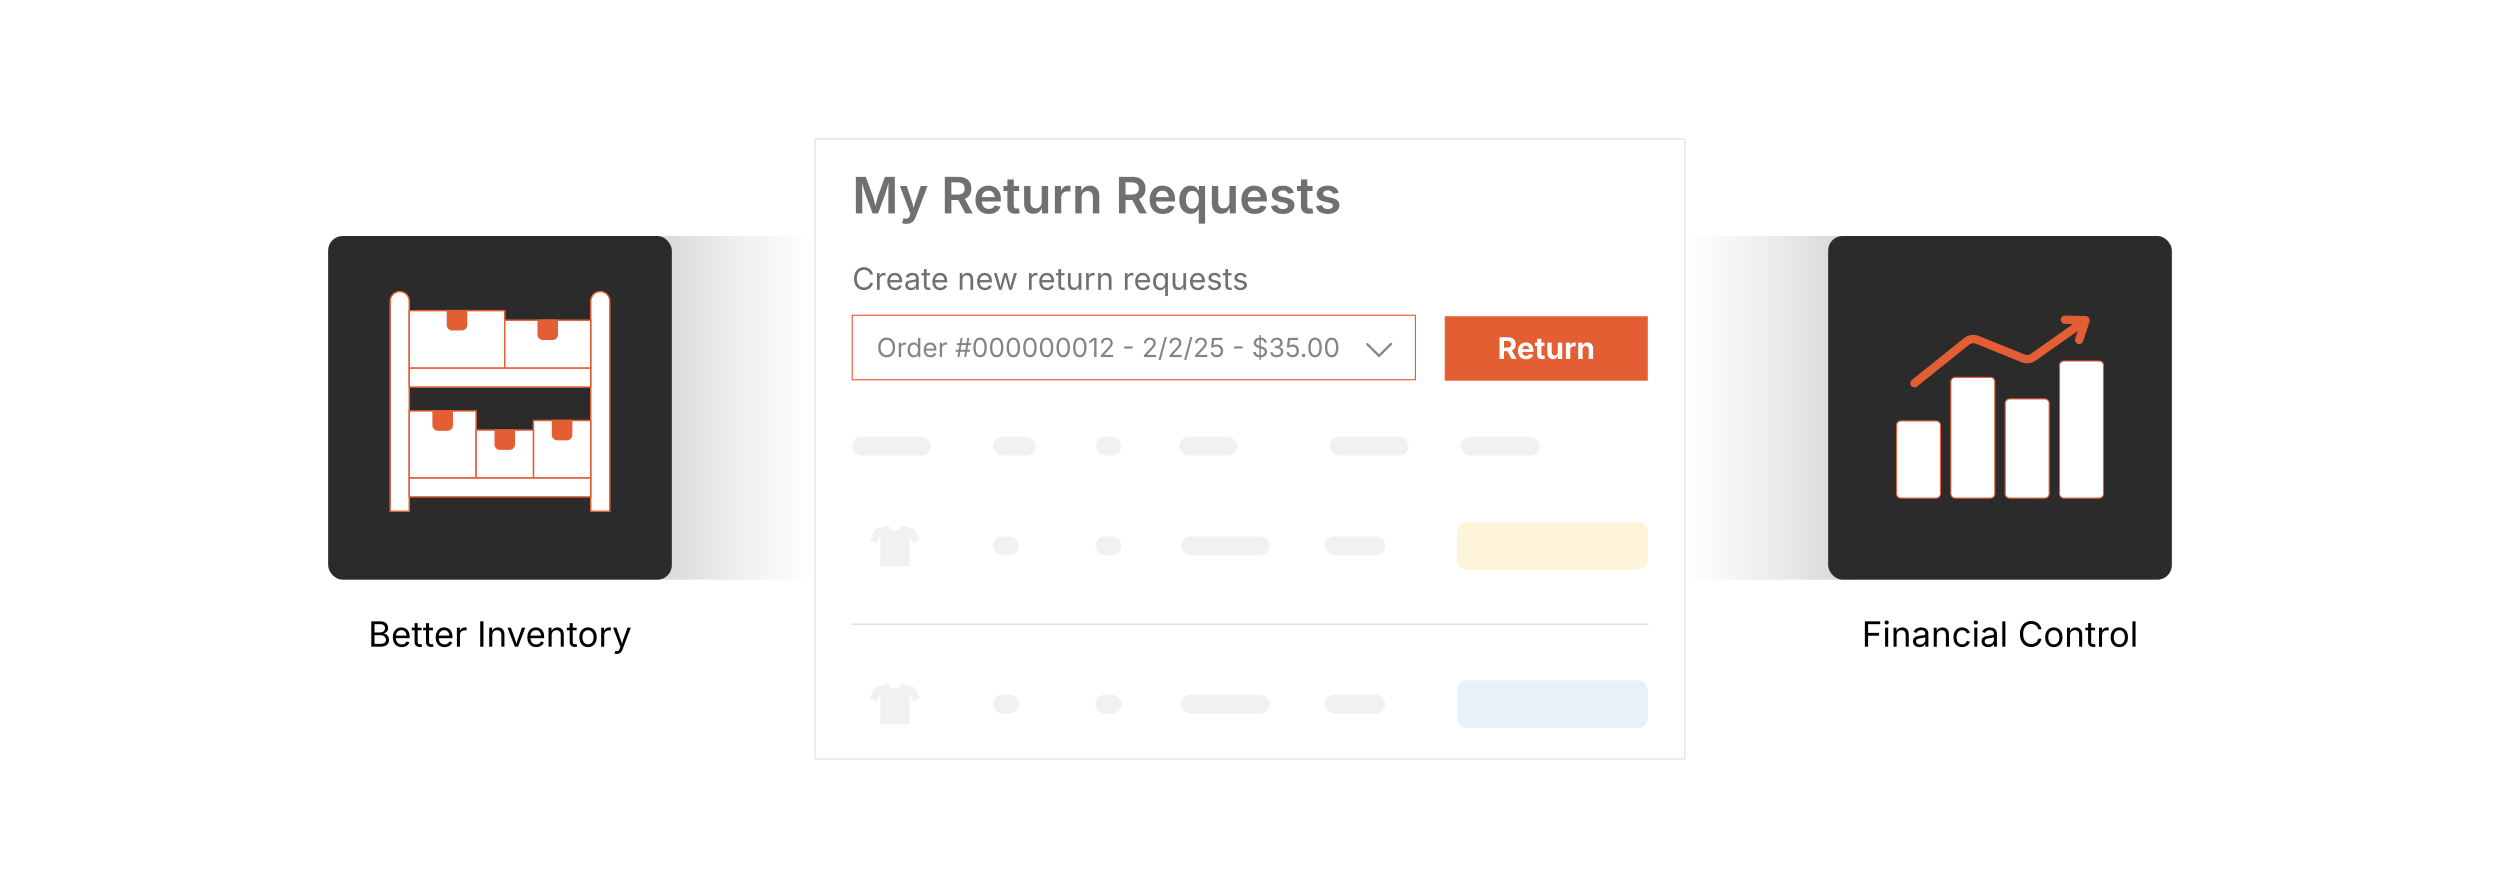 <?xml version="1.0" encoding="UTF-8"?><svg id="_03-Better-Inventory-_-Financial-Control" xmlns="http://www.w3.org/2000/svg" xmlns:xlink="http://www.w3.org/1999/xlink" viewBox="0 0 860 298.867"><defs><linearGradient id="linear-gradient" x1="221.035" y1="140.298" x2="280.447" y2="140.298" gradientUnits="userSpaceOnUse"><stop offset=".019" stop-color="#c2c2c2" stop-opacity=".721"/><stop offset="1" stop-color="#fff" stop-opacity=".5"/></linearGradient><linearGradient id="linear-gradient-2" x1="579.553" y1="140.298" x2="638.965" y2="140.298" gradientUnits="userSpaceOnUse"><stop offset="0" stop-color="#fff" stop-opacity=".5"/><stop offset=".981" stop-color="#c2c2c2" stop-opacity=".721"/></linearGradient><filter id="drop-shadow-1" filterUnits="userSpaceOnUse"><feOffset dx="0" dy="5"/><feGaussianBlur result="blur" stdDeviation="4"/><feFlood flood-color="#333" flood-opacity=".09"/><feComposite in2="blur" operator="in"/><feComposite in="SourceGraphic"/></filter></defs><rect x="221.035" y="81.182" width="59.412" height="118.232" fill="url(#linear-gradient)" stroke-width="0"/><rect x="579.553" y="81.182" width="59.412" height="118.232" fill="url(#linear-gradient-2)" stroke-width="0"/><g filter="url(#drop-shadow-1)"><rect x="280.447" y="42.773" width="299.107" height="213.321" rx=".078" ry=".078" fill="#fff" stroke="#e5e5e5" stroke-miterlimit="10" stroke-width=".5"/><path d="M294.423,68.41v-12.571h3.392l2.388,6.488c.084.242.179.552.283.932s.211.789.321,1.228c.109.439.213.868.312,1.287.098.419.181.789.249,1.109h-.456c.067-.315.15-.679.249-1.092.099-.414.203-.841.312-1.283.109-.441.216-.854.32-1.236s.195-.697.274-.945l2.362-6.488h3.4v12.571h-2.245v-6.345c0-.27.003-.596.009-.979.005-.383.014-.793.025-1.232.011-.439.022-.882.034-1.329.011-.447.017-.873.017-1.278h.16c-.112.444-.235.898-.367,1.362-.132.464-.263.914-.393,1.35s-.251.836-.367,1.202c-.116.366-.215.667-.3.903l-2.32,6.345h-1.915l-2.354-6.345c-.084-.236-.184-.533-.299-.89-.116-.357-.239-.752-.372-1.186-.132-.433-.264-.884-.396-1.354-.132-.47-.263-.932-.392-1.388h.186c.005.376.014.786.025,1.228.011.441.021.884.029,1.329.009.444.017.862.025,1.253.008.391.013.727.013,1.008v6.345h-2.21Z" fill="#707070" stroke-width="0"/><path d="M310.31,71.776l.515-1.712.261.067c.332.084.627.108.886.072s.476-.149.65-.337c.174-.188.298-.463.371-.823l.135-.599-3.561-9.466h2.346l1.721,5.13c.203.607.369,1.212.498,1.814.129.602.273,1.218.43,1.848h-.574c.152-.63.304-1.248.456-1.852s.329-1.208.532-1.81l1.78-5.13h2.32l-4.05,10.647c-.191.5-.431.93-.717,1.287-.287.357-.639.629-1.055.814-.417.186-.909.278-1.477.278-.31,0-.595-.022-.856-.067-.261-.045-.465-.099-.612-.161Z" fill="#707070" stroke-width="0"/><path d="M325.025,68.41v-12.571h4.699c.962,0,1.772.168,2.43.506.658.337,1.156.809,1.493,1.413s.506,1.307.506,2.105c0,.799-.17,1.494-.51,2.084-.34.591-.843,1.046-1.506,1.367-.664.321-1.479.481-2.447.481h-3.358v-1.864h3.063c.568,0,1.032-.081,1.392-.241.36-.16.627-.395.801-.705.174-.309.262-.683.262-1.122,0-.45-.087-.834-.262-1.152-.174-.317-.443-.561-.806-.729-.363-.169-.831-.253-1.405-.253h-2.101v10.682h-2.252ZM332.095,68.41l-3.054-5.704h2.463l3.113,5.704h-2.522Z" fill="#707070" stroke-width="0"/><path d="M340.144,68.604c-.95,0-1.768-.199-2.451-.599-.684-.399-1.209-.962-1.578-1.688-.369-.726-.553-1.581-.553-2.565,0-.973.181-1.825.544-2.557.363-.731.877-1.303,1.544-1.717.667-.414,1.45-.62,2.35-.62.574,0,1.121.093,1.641.278.52.186.981.473,1.383.861.402.388.717.881.945,1.48.228.599.341,1.312.341,2.139v.692h-7.711v-1.493h6.623l-1.029.438c0-.528-.082-.994-.245-1.396-.163-.402-.406-.716-.729-.941-.324-.225-.727-.337-1.211-.337s-.895.114-1.232.342c-.337.228-.595.531-.772.911-.177.379-.266.803-.266,1.27v1.029c0,.597.101,1.1.304,1.51.203.411.486.72.852.928s.79.312,1.274.312c.321,0,.612-.046.874-.139.261-.093.488-.23.679-.413.191-.183.334-.406.43-.671l2.017.414c-.152.506-.411.949-.776,1.329-.366.38-.823.675-1.371.886s-1.174.316-1.877.316Z" fill="#707070" stroke-width="0"/><path d="M350.556,58.977v1.721h-5.357v-1.721h5.357ZM346.54,56.733h2.194v9.019c0,.343.073.595.219.755.146.16.385.24.717.24.101,0,.234-.013.4-.038s.3-.049.401-.072l.346,1.696c-.242.073-.49.125-.743.156s-.495.046-.726.046c-.906,0-1.6-.225-2.084-.675s-.726-1.091-.726-1.924v-9.205Z" fill="#707070" stroke-width="0"/><path d="M355.525,68.528c-.646,0-1.213-.138-1.7-.414-.487-.275-.864-.679-1.131-1.21-.267-.532-.4-1.174-.4-1.928v-5.999h2.193v5.661c0,.63.165,1.125.494,1.485.329.36.78.54,1.354.54.388,0,.734-.084,1.038-.253.304-.169.541-.417.713-.743.171-.326.257-.714.257-1.164v-5.526h2.202v9.433h-2.084l-.025-2.329h.168c-.264.821-.655,1.434-1.172,1.839-.518.405-1.153.607-1.907.607Z" fill="#707070" stroke-width="0"/><path d="M362.874,68.41v-9.433h2.126v1.578h.101c.169-.545.464-.966.886-1.261s.902-.443,1.442-.443c.124,0,.262.005.414.017s.281.025.388.042v2.016c-.09-.028-.236-.053-.439-.076-.202-.022-.402-.034-.599-.034-.405,0-.77.087-1.093.261-.324.175-.577.415-.759.722-.183.307-.274.659-.274,1.059v5.552h-2.193Z" fill="#707070" stroke-width="0"/><path d="M372.096,62.883v5.526h-2.193v-9.433h2.075l.034,2.329h-.177c.265-.815.653-1.427,1.165-1.835s1.153-.612,1.924-.612c.646,0,1.212.138,1.696.414.483.275.859.678,1.126,1.206.267.529.4,1.173.4,1.932v5.999h-2.193v-5.661c0-.63-.163-1.125-.489-1.485-.327-.36-.776-.54-1.35-.54-.388,0-.734.084-1.038.253-.304.169-.543.415-.717.738s-.262.713-.262,1.168Z" fill="#707070" stroke-width="0"/><path d="M384.929,68.41v-12.571h4.699c.962,0,1.772.168,2.43.506.658.337,1.156.809,1.493,1.413s.506,1.307.506,2.105c0,.799-.17,1.494-.51,2.084-.34.591-.843,1.046-1.506,1.367-.664.321-1.479.481-2.447.481h-3.358v-1.864h3.063c.568,0,1.032-.081,1.392-.241.36-.16.627-.395.801-.705.174-.309.262-.683.262-1.122,0-.45-.087-.834-.262-1.152-.174-.317-.443-.561-.806-.729-.363-.169-.831-.253-1.405-.253h-2.101v10.682h-2.252ZM391.999,68.41l-3.054-5.704h2.463l3.113,5.704h-2.522Z" fill="#707070" stroke-width="0"/><path d="M400.047,68.604c-.95,0-1.768-.199-2.451-.599-.684-.399-1.209-.962-1.578-1.688-.369-.726-.553-1.581-.553-2.565,0-.973.181-1.825.544-2.557.363-.731.877-1.303,1.544-1.717.667-.414,1.45-.62,2.35-.62.574,0,1.121.093,1.641.278.52.186.981.473,1.383.861.402.388.717.881.945,1.48.228.599.341,1.312.341,2.139v.692h-7.711v-1.493h6.623l-1.029.438c0-.528-.082-.994-.245-1.396-.163-.402-.406-.716-.729-.941-.324-.225-.727-.337-1.211-.337s-.895.114-1.232.342c-.337.228-.595.531-.772.911-.177.379-.266.803-.266,1.27v1.029c0,.597.101,1.1.304,1.51.203.411.486.72.852.928s.79.312,1.274.312c.321,0,.612-.046.874-.139.261-.093.488-.23.679-.413.191-.183.334-.406.43-.671l2.017.414c-.152.506-.411.949-.776,1.329-.366.38-.823.675-1.371.886s-1.174.316-1.877.316Z" fill="#707070" stroke-width="0"/><path d="M414.56,71.937h-2.194v-5.02h-.093c-.113.225-.277.467-.494.726s-.502.479-.856.662c-.354.183-.804.274-1.35.274-.743,0-1.408-.19-1.996-.57-.588-.379-1.05-.932-1.388-1.658-.338-.726-.506-1.606-.506-2.641,0-1.046.173-1.931.519-2.653.346-.723.812-1.27,1.4-1.641.587-.371,1.242-.557,1.961-.557.562,0,1.022.094,1.379.283.357.188.642.412.853.67.211.259.37.501.477.726h.135v-1.561h2.152v12.959ZM410.172,66.773c.478,0,.883-.128,1.215-.384.332-.256.585-.615.759-1.076.174-.461.261-.999.261-1.612,0-.613-.085-1.146-.257-1.599-.171-.453-.424-.806-.759-1.059-.334-.253-.741-.379-1.219-.379-.495,0-.908.13-1.24.392-.332.262-.582.622-.75,1.08-.169.458-.253.98-.253,1.565s.084,1.109.253,1.574c.168.464.42.83.755,1.097s.747.401,1.236.401Z" fill="#707070" stroke-width="0"/><path d="M420.111,68.528c-.646,0-1.213-.138-1.7-.414-.487-.275-.864-.679-1.131-1.21-.267-.532-.4-1.174-.4-1.928v-5.999h2.193v5.661c0,.63.165,1.125.494,1.485.329.36.78.54,1.354.54.388,0,.734-.084,1.038-.253.304-.169.541-.417.713-.743.171-.326.257-.714.257-1.164v-5.526h2.202v9.433h-2.084l-.025-2.329h.168c-.264.821-.655,1.434-1.172,1.839-.518.405-1.153.607-1.907.607Z" fill="#707070" stroke-width="0"/><path d="M431.628,68.604c-.95,0-1.768-.199-2.451-.599-.684-.399-1.209-.962-1.578-1.688-.369-.726-.553-1.581-.553-2.565,0-.973.181-1.825.544-2.557.363-.731.877-1.303,1.544-1.717.667-.414,1.45-.62,2.35-.62.574,0,1.121.093,1.642.278.52.186.981.473,1.384.861.401.388.717.881.944,1.48.229.599.342,1.312.342,2.139v.692h-7.711v-1.493h6.624l-1.029.438c0-.528-.082-.994-.245-1.396-.163-.402-.406-.716-.729-.941s-.728-.337-1.211-.337-.895.114-1.232.342c-.337.228-.595.531-.772.911-.177.379-.266.803-.266,1.27v1.029c0,.597.101,1.1.304,1.51.203.411.486.72.852.928s.791.312,1.274.312c.32,0,.612-.046.873-.139.262-.093.488-.23.68-.413.191-.183.334-.406.43-.671l2.017.414c-.151.506-.41.949-.775,1.329-.366.38-.823.675-1.371.886-.549.211-1.175.316-1.878.316Z" fill="#707070" stroke-width="0"/><path d="M441.246,68.604c-.726,0-1.367-.104-1.924-.312s-1.014-.512-1.371-.911-.589-.883-.696-1.451l2.051-.388c.129.467.358.814.688,1.042s.761.342,1.295.342c.54,0,.969-.108,1.287-.325.317-.217.477-.485.477-.806,0-.27-.104-.493-.312-.67s-.528-.313-.962-.409l-1.611-.346c-.889-.191-1.553-.506-1.991-.945-.438-.439-.658-1.004-.658-1.696,0-.585.16-1.091.481-1.519.32-.428.766-.76,1.337-.996.57-.236,1.233-.354,1.987-.354.714,0,1.328.101,1.843.304s.932.485,1.249.848c.317.363.538.789.662,1.278l-1.957.388c-.107-.332-.301-.612-.582-.839-.281-.228-.678-.342-1.189-.342-.468,0-.856.103-1.169.308-.312.205-.469.468-.469.789,0,.276.104.503.312.684s.551.321,1.029.422l1.604.337c.894.191,1.558.498,1.991.92.433.422.649.964.649,1.628,0,.597-.172,1.121-.515,1.574-.344.453-.82.807-1.431,1.063s-1.312.384-2.104.384Z" fill="#707070" stroke-width="0"/><path d="M451.531,58.977v1.721h-5.357v-1.721h5.357ZM447.515,56.733h2.194v9.019c0,.343.073.595.219.755.146.16.386.24.718.24.101,0,.234-.013.4-.038s.3-.049.401-.072l.346,1.696c-.242.073-.489.125-.743.156-.253.031-.494.046-.726.046-.905,0-1.6-.225-2.083-.675-.484-.45-.727-1.091-.727-1.924v-9.205Z" fill="#707070" stroke-width="0"/><path d="M456.695,68.604c-.726,0-1.367-.104-1.924-.312s-1.014-.512-1.371-.911-.589-.883-.696-1.451l2.051-.388c.129.467.358.814.688,1.042s.761.342,1.295.342c.54,0,.969-.108,1.287-.325.317-.217.477-.485.477-.806,0-.27-.104-.493-.312-.67s-.528-.313-.962-.409l-1.611-.346c-.889-.191-1.553-.506-1.991-.945-.438-.439-.658-1.004-.658-1.696,0-.585.16-1.091.481-1.519.32-.428.766-.76,1.337-.996.57-.236,1.233-.354,1.987-.354.714,0,1.328.101,1.843.304s.932.485,1.249.848c.317.363.538.789.662,1.278l-1.957.388c-.107-.332-.301-.612-.582-.839-.281-.228-.678-.342-1.189-.342-.468,0-.856.103-1.169.308-.312.205-.469.468-.469.789,0,.276.104.503.312.684s.551.321,1.029.422l1.604.337c.894.191,1.558.498,1.991.92.433.422.649.964.649,1.628,0,.597-.172,1.121-.515,1.574-.344.453-.82.807-1.431,1.063s-1.312.384-2.104.384Z" fill="#707070" stroke-width="0"/><path d="M297.195,94.799c-.657,0-1.242-.159-1.755-.477-.514-.318-.918-.771-1.212-1.361-.294-.59-.441-1.29-.441-2.101,0-.815.147-1.517.441-2.106.294-.589.698-1.044,1.212-1.364.514-.32,1.099-.479,1.755-.479.389,0,.755.057,1.101.17.345.113.655.279.931.498.275.218.504.483.688.794.184.311.311.664.379,1.06h-.979c-.055-.265-.148-.497-.281-.696-.132-.199-.294-.368-.485-.505-.191-.137-.401-.24-.632-.309-.23-.069-.471-.103-.722-.103-.46,0-.876.117-1.248.351-.372.233-.665.577-.882,1.028-.216.452-.325,1.006-.325,1.663,0,.653.109,1.206.327,1.658.218.452.513.794.884,1.026.372.232.786.348,1.243.348.251,0,.492-.035.722-.106.23-.07.441-.173.632-.309s.353-.304.485-.505.226-.432.281-.693h.979c-.065.392-.19.742-.374,1.052-.184.309-.414.574-.688.794-.275.22-.585.388-.931.502-.345.115-.714.173-1.106.173Z" fill="#707070" stroke-width="0"/><path d="M301.686,94.696v-5.765h.897v.887h.062c.107-.292.297-.527.57-.704.273-.177.582-.266.926-.266.068,0,.15.002.245.005.095.003.169.007.225.01v.933c-.028-.007-.096-.017-.207-.031-.11-.014-.227-.021-.351-.021-.275,0-.521.058-.74.173s-.389.273-.513.474c-.124.201-.186.432-.186.693v3.609h-.928Z" fill="#707070" stroke-width="0"/><path d="M307.909,94.819c-.557,0-1.037-.124-1.441-.371s-.715-.593-.933-1.036-.328-.961-.328-1.552c0-.591.106-1.112.32-1.562.213-.45.515-.803.905-1.057s.847-.381,1.369-.381c.306,0,.607.051.905.152.297.102.567.265.81.49.242.225.436.522.58.89.144.368.216.818.216,1.351v.387h-4.476v-.784h3.976l-.433.289c0-.378-.06-.714-.178-1.008-.119-.294-.295-.524-.529-.691-.234-.167-.524-.25-.871-.25s-.645.085-.892.255c-.248.17-.437.392-.567.665-.13.273-.196.566-.196.879v.521c0,.426.074.788.222,1.085s.355.522.622.675c.266.153.575.229.925.229.227,0,.433-.033.619-.098.186-.065.346-.164.479-.296.134-.132.237-.296.31-.492l.897.248c-.089.289-.241.543-.454.763-.213.22-.477.392-.792.516-.314.124-.669.186-1.065.186Z" fill="#707070" stroke-width="0"/><path d="M313.359,94.83c-.365,0-.695-.069-.993-.207-.297-.137-.534-.338-.709-.603s-.263-.586-.263-.964c0-.33.065-.598.196-.804.13-.207.305-.369.523-.487s.46-.207.725-.266.531-.105.799-.139c.344-.044.624-.079.84-.103.216-.024.377-.065.482-.124.105-.058.157-.158.157-.299v-.031c0-.241-.044-.444-.134-.611-.089-.167-.224-.294-.402-.384s-.402-.134-.67-.134c-.275,0-.51.043-.706.129-.196.086-.355.193-.477.322s-.214.26-.276.395l-.892-.294c.148-.351.347-.625.598-.822s.528-.338.83-.42c.303-.083.602-.124.897-.124.192,0,.412.023.657.069s.483.139.711.276c.229.138.418.341.567.611.149.27.224.63.224,1.081v3.8h-.913v-.784h-.062c-.065.134-.17.272-.314.415-.144.143-.332.262-.562.358s-.509.145-.835.145ZM313.519,94.01c.344,0,.634-.067.871-.201.237-.134.418-.309.542-.523.124-.215.186-.439.186-.673v-.799c-.038.045-.12.085-.248.121-.127.036-.272.068-.436.096-.163.027-.321.051-.474.069-.153.019-.274.034-.364.044-.223.027-.432.075-.626.142-.194.067-.35.165-.466.294-.117.129-.175.304-.175.523,0,.199.051.366.154.5.104.134.244.236.423.304.179.069.383.104.614.104Z" fill="#707070" stroke-width="0"/><path d="M319.943,88.931v.794h-2.98v-.794h2.98ZM317.829,87.56h.928v5.641c0,.258.052.446.157.564s.279.178.523.178c.058,0,.133-.007.224-.021.091-.014.174-.027.25-.041l.191.784c-.096.034-.206.06-.328.077s-.243.026-.363.026c-.499,0-.887-.131-1.165-.395-.279-.263-.418-.63-.418-1.101v-5.713Z" fill="#707070" stroke-width="0"/><path d="M323.449,94.819c-.557,0-1.037-.124-1.441-.371s-.715-.593-.933-1.036-.328-.961-.328-1.552c0-.591.106-1.112.32-1.562.213-.45.515-.803.905-1.057s.847-.381,1.369-.381c.306,0,.607.051.905.152.297.102.567.265.81.49.242.225.436.522.58.89.144.368.216.818.216,1.351v.387h-4.476v-.784h3.976l-.433.289c0-.378-.06-.714-.178-1.008-.119-.294-.295-.524-.529-.691-.234-.167-.524-.25-.871-.25s-.645.085-.892.255c-.248.17-.437.392-.567.665-.13.273-.196.566-.196.879v.521c0,.426.074.788.222,1.085s.355.522.622.675c.266.153.575.229.925.229.227,0,.433-.033.619-.098.186-.065.346-.164.479-.296.134-.132.237-.296.31-.492l.897.248c-.089.289-.241.543-.454.763-.213.22-.477.392-.792.516-.314.124-.669.186-1.065.186Z" fill="#707070" stroke-width="0"/><path d="M331.08,91.241v3.455h-.928v-5.765h.892l.005,1.397h-.129c.175-.533.425-.911.75-1.134s.706-.335,1.142-.335c.389,0,.729.08,1.021.24.292.16.52.4.683.722s.245.726.245,1.214v3.661h-.928v-3.583c0-.443-.116-.791-.348-1.042s-.549-.376-.951-.376c-.275,0-.522.06-.743.181-.22.12-.394.295-.521.526-.127.23-.191.51-.191.84Z" fill="#707070" stroke-width="0"/><path d="M338.814,94.819c-.557,0-1.037-.124-1.441-.371s-.715-.593-.933-1.036-.328-.961-.328-1.552c0-.591.106-1.112.32-1.562.213-.45.515-.803.905-1.057s.847-.381,1.369-.381c.306,0,.607.051.905.152.297.102.567.265.81.49.242.225.436.522.58.89.144.368.216.818.216,1.351v.387h-4.476v-.784h3.976l-.433.289c0-.378-.06-.714-.178-1.008-.119-.294-.295-.524-.529-.691-.234-.167-.524-.25-.871-.25s-.645.085-.892.255c-.248.17-.437.392-.567.665-.13.273-.196.566-.196.879v.521c0,.426.074.788.222,1.085s.355.522.622.675c.266.153.575.229.925.229.227,0,.433-.033.619-.098.186-.065.346-.164.479-.296.134-.132.237-.296.31-.492l.897.248c-.089.289-.241.543-.454.763-.213.22-.477.392-.792.516-.314.124-.669.186-1.065.186Z" fill="#707070" stroke-width="0"/><path d="M343.651,94.696l-1.748-5.765h.985l.701,2.516c.096.344.199.733.31,1.168.11.435.218.927.325,1.478h-.16c.103-.526.208-1.007.314-1.444.106-.437.209-.837.309-1.202l.691-2.516h.99l.681,2.516c.096.354.197.749.301,1.184.105.435.209.922.312,1.462h-.165c.11-.533.219-1.017.328-1.452.108-.435.212-.833.312-1.194l.701-2.516h.985l-1.748,5.765h-.923l-.748-2.609c-.076-.265-.15-.535-.222-.81-.072-.275-.143-.557-.211-.846-.069-.289-.139-.583-.211-.881h.206c-.069.295-.138.588-.209.879-.07.291-.142.575-.214.854-.072.278-.146.546-.222.804l-.748,2.609h-.923Z" fill="#707070" stroke-width="0"/><path d="M353.968,94.696v-5.765h.897v.887h.062c.107-.292.297-.527.57-.704.273-.177.582-.266.926-.266.068,0,.15.002.245.005.095.003.169.007.225.01v.933c-.028-.007-.096-.017-.207-.031-.11-.014-.227-.021-.351-.021-.275,0-.521.058-.74.173s-.389.273-.513.474c-.124.201-.186.432-.186.693v3.609h-.928Z" fill="#707070" stroke-width="0"/><path d="M360.191,94.819c-.557,0-1.037-.124-1.441-.371s-.715-.593-.933-1.036-.328-.961-.328-1.552c0-.591.106-1.112.32-1.562.213-.45.515-.803.905-1.057s.847-.381,1.369-.381c.306,0,.607.051.905.152.297.102.567.265.81.49.242.225.436.522.58.89.144.368.216.818.216,1.351v.387h-4.476v-.784h3.976l-.433.289c0-.378-.06-.714-.178-1.008-.119-.294-.295-.524-.529-.691-.234-.167-.524-.25-.871-.25s-.645.085-.892.255c-.248.17-.437.392-.567.665-.13.273-.196.566-.196.879v.521c0,.426.074.788.222,1.085s.355.522.622.675c.266.153.575.229.925.229.227,0,.433-.033.619-.098.186-.065.346-.164.479-.296.134-.132.237-.296.31-.492l.897.248c-.089.289-.241.543-.454.763-.213.22-.477.392-.792.516-.314.124-.669.186-1.065.186Z" fill="#707070" stroke-width="0"/><path d="M366.193,88.931v.794h-2.98v-.794h2.98ZM364.079,87.56h.928v5.641c0,.258.052.446.157.564s.279.178.523.178c.058,0,.133-.007.224-.021.091-.014.174-.027.25-.041l.191.784c-.096.034-.206.06-.328.077s-.243.026-.363.026c-.499,0-.887-.131-1.165-.395-.279-.263-.418-.63-.418-1.101v-5.713Z" fill="#707070" stroke-width="0"/><path d="M369.333,94.768c-.388,0-.729-.08-1.023-.24-.293-.16-.522-.401-.686-.725-.163-.323-.245-.727-.245-1.211v-3.661h.928v3.583c0,.443.117.791.351,1.042.234.251.552.376.954.376.275,0,.521-.06.74-.18.218-.121.391-.297.518-.529.127-.232.191-.511.191-.838v-3.455h.933v5.765h-.897v-1.397h.124c-.179.54-.432.92-.76,1.14-.329.22-.704.33-1.127.33Z" fill="#707070" stroke-width="0"/><path d="M373.623,94.696v-5.765h.897v.887h.062c.107-.292.297-.527.57-.704.273-.177.582-.266.926-.266.068,0,.15.002.245.005.095.003.169.007.225.01v.933c-.028-.007-.096-.017-.207-.031-.11-.014-.227-.021-.351-.021-.275,0-.521.058-.74.173s-.389.273-.513.474c-.124.201-.186.432-.186.693v3.609h-.928Z" fill="#707070" stroke-width="0"/><path d="M378.691,91.241v3.455h-.928v-5.765h.892l.005,1.397h-.129c.175-.533.425-.911.75-1.134s.706-.335,1.142-.335c.389,0,.729.08,1.021.24.292.16.52.4.683.722s.245.726.245,1.214v3.661h-.928v-3.583c0-.443-.116-.791-.348-1.042s-.549-.376-.951-.376c-.275,0-.522.06-.743.181-.22.12-.394.295-.521.526-.127.23-.191.51-.191.84Z" fill="#707070" stroke-width="0"/><path d="M386.971,94.696v-5.765h.897v.887h.062c.107-.292.297-.527.57-.704.273-.177.582-.266.926-.266.068,0,.15.002.245.005.095.003.169.007.225.01v.933c-.028-.007-.096-.017-.207-.031-.11-.014-.227-.021-.351-.021-.275,0-.521.058-.74.173s-.389.273-.513.474c-.124.201-.186.432-.186.693v3.609h-.928Z" fill="#707070" stroke-width="0"/><path d="M393.195,94.819c-.557,0-1.037-.124-1.441-.371s-.715-.593-.933-1.036-.328-.961-.328-1.552c0-.591.106-1.112.32-1.562.213-.45.515-.803.905-1.057s.847-.381,1.369-.381c.306,0,.607.051.905.152.297.102.567.265.81.49.242.225.436.522.58.89.144.368.216.818.216,1.351v.387h-4.476v-.784h3.976l-.433.289c0-.378-.06-.714-.178-1.008-.119-.294-.295-.524-.529-.691-.234-.167-.524-.25-.871-.25s-.645.085-.892.255c-.248.17-.437.392-.567.665-.13.273-.196.566-.196.879v.521c0,.426.074.788.222,1.085s.355.522.622.675c.266.153.575.229.925.229.227,0,.433-.033.619-.098.186-.065.346-.164.479-.296.134-.132.237-.296.31-.492l.897.248c-.089.289-.241.543-.454.763-.213.22-.477.392-.792.516-.314.124-.669.186-1.065.186Z" fill="#707070" stroke-width="0"/><path d="M401.764,96.851h-.928v-3.047h-.072c-.062.106-.154.24-.276.4-.122.16-.294.302-.516.428s-.517.188-.884.188c-.478,0-.901-.122-1.269-.366-.368-.244-.655-.59-.861-1.037-.207-.447-.31-.976-.31-1.588,0-.608.104-1.135.312-1.581.208-.445.496-.788.864-1.028.368-.241.791-.361,1.268-.361.375,0,.672.062.892.186.22.124.389.264.508.42.119.157.209.286.271.39h.103v-.923h.897v7.92ZM399.228,93.989c.351,0,.646-.092.887-.276.241-.184.423-.439.547-.766.124-.326.186-.703.186-1.129s-.061-.798-.183-1.116-.304-.566-.544-.745c-.241-.179-.538-.268-.892-.268-.364,0-.667.094-.91.283-.242.189-.423.444-.544.766-.12.321-.18.681-.18,1.08,0,.402.061.767.183,1.096.122.328.305.589.549.784s.545.291.902.291Z" fill="#707070" stroke-width="0"/><path d="M405.348,94.768c-.388,0-.729-.08-1.023-.24-.293-.16-.522-.401-.686-.725-.163-.323-.245-.727-.245-1.211v-3.661h.928v3.583c0,.443.117.791.351,1.042.234.251.552.376.954.376.275,0,.521-.06.74-.18.218-.121.391-.297.518-.529.127-.232.191-.511.191-.838v-3.455h.933v5.765h-.897v-1.397h.124c-.179.54-.432.92-.76,1.14-.329.22-.704.33-1.127.33Z" fill="#707070" stroke-width="0"/><path d="M412.061,94.819c-.557,0-1.037-.124-1.441-.371s-.715-.593-.933-1.036-.328-.961-.328-1.552c0-.591.106-1.112.32-1.562.213-.45.515-.803.905-1.057s.847-.381,1.369-.381c.306,0,.607.051.905.152.297.102.567.265.81.49.242.225.436.522.58.89.144.368.216.818.216,1.351v.387h-4.476v-.784h3.976l-.433.289c0-.378-.06-.714-.178-1.008-.119-.294-.295-.524-.529-.691-.234-.167-.524-.25-.871-.25s-.645.085-.892.255c-.248.17-.437.392-.567.665-.13.273-.196.566-.196.879v.521c0,.426.074.788.222,1.085s.355.522.622.675c.266.153.575.229.925.229.227,0,.433-.033.619-.098.186-.065.346-.164.479-.296.134-.132.237-.296.31-.492l.897.248c-.089.289-.241.543-.454.763-.213.22-.477.392-.792.516-.314.124-.669.186-1.065.186Z" fill="#707070" stroke-width="0"/><path d="M417.753,94.819c-.396,0-.747-.058-1.054-.172-.308-.115-.562-.286-.761-.513s-.333-.505-.402-.835l.882-.211c.083.316.238.548.467.696s.515.222.858.222c.402,0,.723-.086.961-.258s.358-.376.358-.614c0-.199-.069-.365-.208-.498-.14-.132-.352-.231-.637-.296l-.959-.227c-.522-.124-.911-.315-1.165-.575-.254-.259-.382-.592-.382-.998,0-.33.093-.621.279-.874.186-.252.439-.45.76-.593s.687-.214,1.096-.214c.396,0,.731.059,1.008.178.276.119.501.282.675.49.173.208.303.448.389.719l-.84.217c-.079-.207-.21-.394-.395-.562s-.461-.253-.833-.253c-.344,0-.63.079-.858.237-.229.158-.343.357-.343.598,0,.213.078.384.232.513.155.129.4.233.737.312l.872.207c.522.124.909.315,1.16.575.251.26.376.587.376.982,0,.337-.096.637-.286.899-.191.263-.458.47-.799.622-.342.151-.738.227-1.188.227Z" fill="#707070" stroke-width="0"/><path d="M423.636,88.931v.794h-2.98v-.794h2.98ZM421.522,87.56h.928v5.641c0,.258.052.446.157.564s.279.178.523.178c.058,0,.133-.007.224-.021.091-.014.174-.027.25-.041l.191.784c-.096.034-.206.06-.328.077s-.243.026-.363.026c-.499,0-.887-.131-1.165-.395-.279-.263-.418-.63-.418-1.101v-5.713Z" fill="#707070" stroke-width="0"/><path d="M426.678,94.819c-.396,0-.747-.058-1.054-.172-.308-.115-.562-.286-.761-.513s-.333-.505-.402-.835l.882-.211c.083.316.238.548.467.696s.515.222.858.222c.402,0,.723-.086.961-.258s.358-.376.358-.614c0-.199-.069-.365-.208-.498-.14-.132-.352-.231-.637-.296l-.959-.227c-.522-.124-.911-.315-1.165-.575-.254-.259-.382-.592-.382-.998,0-.33.093-.621.279-.874.186-.252.439-.45.76-.593s.687-.214,1.096-.214c.396,0,.731.059,1.008.178.276.119.501.282.675.49.173.208.303.448.389.719l-.84.217c-.079-.207-.21-.394-.395-.562s-.461-.253-.833-.253c-.344,0-.63.079-.858.237-.229.158-.343.357-.343.598,0,.213.078.384.232.513.155.129.4.233.737.312l.872.207c.522.124.909.315,1.16.575.251.26.376.587.376.982,0,.337-.096.637-.286.899-.191.263-.458.47-.799.622-.342.151-.738.227-1.188.227Z" fill="#707070" stroke-width="0"/><rect x="293.157" y="103.454" width="193.747" height="22.175" fill="#fff" stroke="#e45e34" stroke-miterlimit="10" stroke-width=".396"/><path d="M305.014,117.906c-.563,0-1.066-.136-1.507-.409s-.789-.663-1.042-1.169-.381-1.107-.381-1.804c0-.699.127-1.302.381-1.809.254-.506.601-.896,1.042-1.171s.944-.412,1.507-.412c.564,0,1.066.137,1.505.412.44.274.786.665,1.038,1.171.252.506.379,1.109.379,1.809,0,.697-.126,1.298-.379,1.804-.252.506-.598.896-1.038,1.169-.439.273-.941.409-1.505.409ZM305.014,117.128c.393,0,.748-.1,1.065-.299s.57-.493.757-.881c.187-.388.281-.862.281-1.423,0-.566-.094-1.044-.281-1.432-.188-.388-.44-.682-.757-.881s-.672-.299-1.065-.299c-.396,0-.752.1-1.071.301s-.572.495-.759.883-.281.864-.281,1.428c0,.561.093,1.035.281,1.421s.44.68.759.881.676.301,1.071.301Z" fill="#848484" stroke-width="0"/><path d="M309.176,117.818v-4.95h.77v.762h.053c.091-.251.254-.453.489-.604.234-.152.5-.228.794-.228.059,0,.129.001.21.004s.146.006.193.009v.801c-.024-.006-.083-.015-.177-.026-.095-.012-.195-.018-.301-.018-.236,0-.448.049-.635.148-.188.099-.334.235-.44.408-.106.172-.159.371-.159.595v3.099h-.797Z" fill="#848484" stroke-width="0"/><path d="M314.294,117.924c-.411,0-.773-.105-1.089-.314s-.562-.506-.739-.89c-.177-.383-.266-.838-.266-1.363,0-.522.089-.975.268-1.357.178-.382.425-.677.741-.883s.679-.31,1.089-.31c.321,0,.577.053.766.16.189.106.334.227.436.361.102.134.18.246.232.334h.062v-2.439h.797v6.597h-.77v-.766h-.089c-.053.092-.132.206-.237.343-.104.137-.252.26-.442.368-.19.107-.444.162-.759.162ZM314.413,117.211c.301,0,.555-.079.762-.237.207-.158.363-.377.469-.658.106-.28.159-.604.159-.969,0-.366-.052-.686-.157-.958-.105-.273-.261-.486-.467-.64-.207-.153-.462-.23-.766-.23-.312,0-.573.081-.781.244-.208.162-.364.381-.467.657-.104.276-.155.585-.155.928,0,.345.052.659.157.94.105.282.262.506.472.673.209.167.468.25.774.25Z" fill="#848484" stroke-width="0"/><path d="M320.071,117.924c-.478,0-.891-.106-1.237-.319-.347-.212-.614-.509-.801-.89-.188-.38-.281-.825-.281-1.333,0-.507.091-.955.274-1.341s.442-.689.777-.908c.335-.218.727-.328,1.176-.328.263,0,.521.043.777.131.255.087.487.227.695.42.208.193.375.448.498.764.124.316.186.703.186,1.16v.332h-3.843v-.673h3.414l-.372.248c0-.325-.051-.613-.153-.865-.102-.252-.253-.45-.454-.593s-.45-.215-.748-.215c-.298,0-.554.073-.766.219s-.375.336-.487.571c-.112.235-.168.486-.168.755v.447c0,.366.063.677.19.932s.305.449.534.58c.229.131.494.197.794.197.195,0,.372-.028.531-.084.16-.056.297-.141.412-.255.115-.113.204-.254.266-.423l.771.213c-.077.248-.207.466-.39.655-.183.188-.41.336-.68.442-.27.106-.575.16-.914.16Z" fill="#848484" stroke-width="0"/><path d="M323.277,117.818v-4.95h.77v.762h.053c.091-.251.254-.453.489-.604.234-.152.5-.228.794-.228.059,0,.129.001.21.004s.146.006.193.009v.801c-.024-.006-.083-.015-.177-.026-.095-.012-.195-.018-.301-.018-.236,0-.448.049-.635.148-.188.099-.334.235-.44.408-.106.172-.159.371-.159.595v3.099h-.797Z" fill="#848484" stroke-width="0"/><path d="M328.691,115.998l.111-.664h4.941l-.111.664h-4.941ZM329.081,113.714l.111-.673h4.932l-.102.673h-4.941ZM329.377,117.818l1.08-6.597h.668l-1.08,6.597h-.668ZM331.688,117.818l1.089-6.597h.668l-1.08,6.597h-.677Z" fill="#848484" stroke-width="0"/><path d="M337.143,117.906c-.49,0-.907-.133-1.253-.398-.345-.266-.609-.65-.792-1.153-.183-.503-.274-1.113-.274-1.831,0-.714.092-1.324.277-1.828.185-.505.449-.892.794-1.16.346-.269.762-.403,1.249-.403.487,0,.904.134,1.251.403.347.269.611.655.794,1.16.183.504.274,1.114.274,1.828s-.091,1.324-.272,1.829c-.182.504-.445.89-.791,1.155s-.764.398-1.257.398ZM337.143,117.171c.322,0,.595-.104.819-.314.224-.209.396-.511.513-.905.118-.394.177-.87.177-1.428,0-.561-.059-1.04-.177-1.437-.118-.397-.289-.7-.513-.91-.225-.209-.498-.314-.819-.314s-.595.105-.819.316c-.225.211-.396.515-.514.91s-.177.874-.177,1.434c0,.558.059,1.034.177,1.428s.289.696.514.905c.224.21.497.314.819.314Z" fill="#848484" stroke-width="0"/><path d="M342.862,117.906c-.49,0-.907-.133-1.253-.398-.345-.266-.609-.65-.792-1.153-.183-.503-.274-1.113-.274-1.831,0-.714.092-1.324.277-1.828.185-.505.449-.892.794-1.16.346-.269.762-.403,1.249-.403.487,0,.904.134,1.251.403.347.269.611.655.794,1.16.183.504.274,1.114.274,1.828s-.091,1.324-.272,1.829c-.182.504-.445.89-.791,1.155s-.764.398-1.257.398ZM342.862,117.171c.322,0,.595-.104.819-.314.224-.209.396-.511.513-.905.118-.394.177-.87.177-1.428,0-.561-.059-1.04-.177-1.437-.118-.397-.289-.7-.513-.91-.225-.209-.498-.314-.819-.314s-.595.105-.819.316c-.225.211-.396.515-.514.91s-.177.874-.177,1.434c0,.558.059,1.034.177,1.428s.289.696.514.905c.224.21.497.314.819.314Z" fill="#848484" stroke-width="0"/><path d="M348.583,117.906c-.49,0-.907-.133-1.253-.398-.345-.266-.609-.65-.792-1.153-.183-.503-.274-1.113-.274-1.831,0-.714.092-1.324.277-1.828.185-.505.449-.892.794-1.16.346-.269.762-.403,1.249-.403.487,0,.904.134,1.251.403.347.269.611.655.794,1.16.183.504.274,1.114.274,1.828s-.091,1.324-.272,1.829c-.182.504-.445.89-.791,1.155s-.764.398-1.257.398ZM348.583,117.171c.322,0,.595-.104.819-.314.224-.209.396-.511.513-.905.118-.394.177-.87.177-1.428,0-.561-.059-1.04-.177-1.437-.118-.397-.289-.7-.513-.91-.225-.209-.498-.314-.819-.314s-.595.105-.819.316c-.225.211-.396.515-.514.91s-.177.874-.177,1.434c0,.558.059,1.034.177,1.428s.289.696.514.905c.224.21.497.314.819.314Z" fill="#848484" stroke-width="0"/><path d="M354.302,117.906c-.49,0-.907-.133-1.253-.398-.345-.266-.609-.65-.792-1.153-.183-.503-.274-1.113-.274-1.831,0-.714.092-1.324.277-1.828.185-.505.449-.892.794-1.16.346-.269.762-.403,1.249-.403.487,0,.904.134,1.251.403.347.269.611.655.794,1.16.183.504.274,1.114.274,1.828s-.091,1.324-.272,1.829c-.182.504-.445.89-.791,1.155s-.764.398-1.257.398ZM354.302,117.171c.322,0,.595-.104.819-.314.224-.209.396-.511.513-.905.118-.394.177-.87.177-1.428,0-.561-.059-1.04-.177-1.437-.118-.397-.289-.7-.513-.91-.225-.209-.498-.314-.819-.314s-.595.105-.819.316c-.225.211-.396.515-.514.91s-.177.874-.177,1.434c0,.558.059,1.034.177,1.428s.289.696.514.905c.224.21.497.314.819.314Z" fill="#848484" stroke-width="0"/><path d="M360.022,117.906c-.49,0-.907-.133-1.253-.398-.345-.266-.609-.65-.792-1.153-.183-.503-.274-1.113-.274-1.831,0-.714.092-1.324.277-1.828.185-.505.449-.892.794-1.16.346-.269.762-.403,1.249-.403.487,0,.904.134,1.251.403.347.269.611.655.794,1.16.183.504.274,1.114.274,1.828s-.091,1.324-.272,1.829c-.182.504-.445.89-.791,1.155s-.764.398-1.257.398ZM360.022,117.171c.322,0,.595-.104.819-.314.224-.209.396-.511.513-.905.118-.394.177-.87.177-1.428,0-.561-.059-1.04-.177-1.437-.118-.397-.289-.7-.513-.91-.225-.209-.498-.314-.819-.314s-.595.105-.819.316c-.225.211-.396.515-.514.91s-.177.874-.177,1.434c0,.558.059,1.034.177,1.428s.289.696.514.905c.224.21.497.314.819.314Z" fill="#848484" stroke-width="0"/><path d="M365.742,117.906c-.49,0-.907-.133-1.253-.398-.345-.266-.609-.65-.792-1.153-.183-.503-.274-1.113-.274-1.831,0-.714.092-1.324.277-1.828.185-.505.449-.892.794-1.16.346-.269.762-.403,1.249-.403.487,0,.904.134,1.251.403.347.269.611.655.794,1.16.183.504.274,1.114.274,1.828s-.091,1.324-.272,1.829c-.182.504-.445.89-.791,1.155s-.764.398-1.257.398ZM365.742,117.171c.322,0,.595-.104.819-.314.224-.209.396-.511.513-.905.118-.394.177-.87.177-1.428,0-.561-.059-1.04-.177-1.437-.118-.397-.289-.7-.513-.91-.225-.209-.498-.314-.819-.314s-.595.105-.819.316c-.225.211-.396.515-.514.91s-.177.874-.177,1.434c0,.558.059,1.034.177,1.428s.289.696.514.905c.224.21.497.314.819.314Z" fill="#848484" stroke-width="0"/><path d="M371.462,117.906c-.49,0-.907-.133-1.253-.398-.345-.266-.609-.65-.792-1.153-.183-.503-.274-1.113-.274-1.831,0-.714.092-1.324.277-1.828.185-.505.449-.892.794-1.16.346-.269.762-.403,1.249-.403.487,0,.904.134,1.251.403.347.269.611.655.794,1.16.183.504.274,1.114.274,1.828s-.091,1.324-.272,1.829c-.182.504-.445.89-.791,1.155s-.764.398-1.257.398ZM371.462,117.171c.322,0,.595-.104.819-.314.224-.209.396-.511.513-.905.118-.394.177-.87.177-1.428,0-.561-.059-1.04-.177-1.437-.118-.397-.289-.7-.513-.91-.225-.209-.498-.314-.819-.314s-.595.105-.819.316c-.225.211-.396.515-.514.91s-.177.874-.177,1.434c0,.558.059,1.034.177,1.428s.289.696.514.905c.224.21.497.314.819.314Z" fill="#848484" stroke-width="0"/><path d="M377.213,111.221v6.597h-.828v-5.817h-.044l-1.594,1.182v-.903l1.435-1.058h1.032Z" fill="#848484" stroke-width="0"/><path d="M378.692,117.818v-.606l2.191-2.377c.245-.266.449-.499.611-.7.162-.201.285-.392.367-.573s.124-.374.124-.578c0-.23-.055-.43-.164-.598-.109-.168-.257-.297-.443-.387-.186-.09-.397-.135-.633-.135-.25,0-.468.051-.653.153-.185.102-.327.245-.427.429-.101.185-.15.401-.15.649h-.806c0-.39.09-.732.27-1.027.18-.295.425-.524.735-.688.31-.164.661-.246,1.054-.246s.74.082,1.042.246c.303.164.54.385.713.662.172.277.259.589.259.934,0,.239-.043.471-.128.697-.085.226-.236.482-.452.768-.215.286-.518.636-.907,1.049l-1.443,1.536v.053h3.042v.739h-4.202Z" fill="#848484" stroke-width="0"/><path d="M389.623,114.161v.735h-2.895v-.735h2.895Z" fill="#848484" stroke-width="0"/><path d="M393.492,117.818v-.606l2.191-2.377c.245-.266.449-.499.611-.7.162-.201.285-.392.367-.573s.124-.374.124-.578c0-.23-.055-.43-.164-.598-.109-.168-.257-.297-.443-.387-.186-.09-.397-.135-.633-.135-.25,0-.468.051-.653.153-.185.102-.327.245-.427.429-.101.185-.15.401-.15.649h-.806c0-.39.09-.732.27-1.027.18-.295.425-.524.735-.688.31-.164.661-.246,1.054-.246s.74.082,1.042.246c.303.164.54.385.713.662.172.277.259.589.259.934,0,.239-.043.471-.128.697-.085.226-.236.482-.452.768-.215.286-.518.636-.907,1.049l-1.443,1.536v.053h3.042v.739h-4.202Z" fill="#848484" stroke-width="0"/><path d="M401.403,110.912l-2.125,7.898h-.735l2.125-7.898h.735Z" fill="#848484" stroke-width="0"/><path d="M402.289,117.818v-.606l2.191-2.377c.245-.266.449-.499.611-.7.162-.201.285-.392.367-.573s.124-.374.124-.578c0-.23-.055-.43-.164-.598-.109-.168-.257-.297-.443-.387-.186-.09-.397-.135-.633-.135-.25,0-.468.051-.653.153-.185.102-.327.245-.427.429-.101.185-.15.401-.15.649h-.806c0-.39.09-.732.27-1.027.18-.295.425-.524.735-.688.31-.164.661-.246,1.054-.246s.74.082,1.042.246c.303.164.54.385.713.662.172.277.259.589.259.934,0,.239-.043.471-.128.697-.085.226-.236.482-.452.768-.215.286-.518.636-.907,1.049l-1.443,1.536v.053h3.042v.739h-4.202Z" fill="#848484" stroke-width="0"/><path d="M410.2,110.912l-2.125,7.898h-.735l2.125-7.898h.735Z" fill="#848484" stroke-width="0"/><path d="M411.086,117.818v-.606l2.191-2.377c.245-.266.449-.499.611-.7.162-.201.285-.392.367-.573s.124-.374.124-.578c0-.23-.055-.43-.164-.598-.109-.168-.257-.297-.443-.387-.186-.09-.397-.135-.633-.135-.25,0-.468.051-.653.153-.185.102-.327.245-.427.429-.101.185-.15.401-.15.649h-.806c0-.39.09-.732.27-1.027.18-.295.425-.524.735-.688.31-.164.661-.246,1.054-.246s.74.082,1.042.246c.303.164.54.385.713.662.172.277.259.589.259.934,0,.239-.043.471-.128.697-.085.226-.236.482-.452.768-.215.286-.518.636-.907,1.049l-1.443,1.536v.053h3.042v.739h-4.202Z" fill="#848484" stroke-width="0"/><path d="M418.572,117.906c-.387,0-.733-.076-1.041-.228-.307-.152-.552-.36-.735-.624s-.282-.564-.296-.901h.814c.018.195.084.369.199.522s.265.273.449.361c.185.087.388.13.609.13.266,0,.502-.062.71-.186s.371-.295.489-.513c.118-.219.177-.466.177-.744,0-.283-.062-.537-.186-.761s-.293-.401-.507-.529c-.214-.128-.46-.192-.737-.192-.204,0-.41.032-.62.097-.21.065-.379.148-.509.248l-.788-.097.39-3.268h3.471v.739h-2.762l-.226,1.926h.036c.136-.112.307-.205.514-.277.207-.072.423-.108.65-.108.301,0,.58.055.835.164.255.109.477.264.666.463s.336.433.44.702c.105.269.157.562.157.881,0,.422-.095.798-.286,1.129s-.451.591-.781.782c-.331.19-.708.285-1.133.285Z" fill="#848484" stroke-width="0"/><path d="M427.396,114.161v.735h-2.895v-.735h2.895Z" fill="#848484" stroke-width="0"/><path d="M433.492,117.933c-.475,0-.887-.077-1.238-.23-.35-.153-.623-.368-.82-.644s-.311-.598-.336-.967h.863c.023.248.107.452.252.613.145.161.33.28.555.358.227.078.469.117.725.117.299,0,.566-.048.803-.146.238-.097.426-.234.564-.412s.209-.382.209-.615c0-.213-.061-.385-.18-.518s-.277-.242-.477-.328c-.197-.085-.414-.161-.65-.226l-.797-.226c-.531-.15-.943-.366-1.238-.646-.296-.28-.443-.639-.443-1.076,0-.372.1-.697.301-.976.201-.279.473-.495.814-.649.342-.153.727-.23,1.15-.23.436,0,.818.077,1.152.23.334.154.596.362.789.626s.297.563.309.896h-.824c-.037-.321-.191-.57-.459-.746-.27-.176-.6-.264-.992-.264-.283,0-.533.046-.746.14-.215.093-.381.22-.498.381-.119.161-.178.344-.178.551,0,.23.072.416.215.556s.312.25.51.328c.195.078.373.14.533.184l.66.182c.176.047.371.112.586.195s.418.193.613.33.355.311.48.522c.125.211.188.47.188.777,0,.36-.094.685-.281.974-.188.289-.459.518-.816.686-.357.168-.789.252-1.297.252ZM433.227,118.783v-8.527h.531v8.527h-.531Z" fill="#848484" stroke-width="0"/><path d="M439.212,117.906c-.432,0-.813-.074-1.146-.221-.334-.147-.599-.353-.795-.615s-.302-.568-.316-.917h.85c.018.209.089.39.215.542.125.152.291.269.496.35s.433.122.684.122c.277,0,.523-.048.737-.144.214-.096.383-.23.507-.405s.186-.375.186-.602c0-.239-.06-.45-.179-.631-.12-.182-.293-.324-.521-.427-.228-.104-.505-.155-.832-.155h-.536v-.73h.536c.257,0,.483-.046.68-.139.196-.093.349-.224.458-.392.109-.168.164-.366.164-.593,0-.218-.048-.409-.145-.571-.096-.163-.232-.289-.409-.378-.177-.09-.385-.135-.624-.135-.225,0-.435.041-.631.122-.196.082-.357.197-.482.348-.126.15-.193.333-.202.549h-.81c.012-.345.115-.649.31-.912.195-.263.452-.468.772-.616.32-.147.674-.221,1.061-.221.41,0,.764.083,1.061.248.296.165.524.382.684.651s.239.559.239.872c0,.372-.099.688-.295.947s-.462.44-.799.54v.053c.28.044.521.139.72.283.199.145.352.328.456.549.104.221.157.471.157.748,0,.36-.098.682-.292.965-.195.284-.462.507-.802.671-.34.164-.725.246-1.155.246Z" fill="#848484" stroke-width="0"/><path d="M444.64,117.906c-.387,0-.733-.076-1.04-.228-.308-.152-.553-.36-.735-.624s-.282-.564-.297-.901h.814c.019.195.085.369.199.522.115.153.266.273.45.361.184.087.387.13.608.13.266,0,.502-.062.711-.186.208-.124.371-.295.489-.513.117-.219.177-.466.177-.744,0-.283-.062-.537-.187-.761-.123-.224-.293-.401-.507-.529s-.459-.192-.736-.192c-.204,0-.411.032-.62.097-.21.065-.38.148-.509.248l-.788-.097.389-3.268h3.472v.739h-2.763l-.226,1.926h.035c.136-.112.307-.205.514-.277.206-.072.423-.108.65-.108.301,0,.579.055.835.164.255.109.478.264.666.463s.336.433.44.702.157.562.157.881c0,.422-.095.798-.285,1.129s-.451.591-.781.782c-.331.19-.709.285-1.134.285Z" fill="#848484" stroke-width="0"/><path d="M448.442,117.876c-.165,0-.306-.058-.423-.175-.116-.117-.175-.258-.175-.423,0-.166.059-.306.175-.423.117-.117.258-.175.423-.175.166,0,.307.058.423.175.117.117.175.257.175.423,0,.165-.058.306-.175.423-.116.117-.257.175-.423.175Z" fill="#848484" stroke-width="0"/><path d="M452.379,117.906c-.49,0-.908-.133-1.253-.398-.346-.266-.609-.65-.793-1.153-.183-.503-.274-1.113-.274-1.831,0-.714.093-1.324.276-1.828.185-.505.45-.892.795-1.16.346-.269.762-.403,1.249-.403.486,0,.903.134,1.25.403s.612.655.795,1.16c.183.504.274,1.114.274,1.828s-.091,1.324-.272,1.829c-.182.504-.444.89-.79,1.155-.345.266-.765.398-1.257.398ZM452.379,117.171c.321,0,.595-.104.818-.314.225-.209.396-.511.514-.905s.178-.87.178-1.428c0-.561-.06-1.04-.178-1.437s-.289-.7-.514-.91c-.224-.209-.497-.314-.818-.314-.322,0-.595.105-.819.316s-.396.515-.514.91-.177.874-.177,1.434c0,.558.059,1.034.177,1.428s.289.696.514.905c.225.21.497.314.819.314Z" fill="#848484" stroke-width="0"/><path d="M458.099,117.906c-.49,0-.908-.133-1.253-.398-.346-.266-.609-.65-.793-1.153-.183-.503-.274-1.113-.274-1.831,0-.714.093-1.324.276-1.828.185-.505.45-.892.795-1.16.346-.269.762-.403,1.249-.403.486,0,.903.134,1.25.403s.612.655.795,1.16c.183.504.274,1.114.274,1.828s-.091,1.324-.272,1.829c-.182.504-.444.89-.79,1.155-.345.266-.765.398-1.257.398ZM458.099,117.171c.321,0,.595-.104.818-.314.225-.209.396-.511.514-.905s.178-.87.178-1.428c0-.561-.06-1.04-.178-1.437s-.289-.7-.514-.91c-.224-.209-.497-.314-.818-.314-.322,0-.595.105-.819.316s-.396.515-.514.91-.177.874-.177,1.434c0,.558.059,1.034.177,1.428s.289.696.514.905c.225.21.497.314.819.314Z" fill="#848484" stroke-width="0"/><polyline points="470.359 113.403 474.387 117.431 478.517 113.301" fill="none" stroke="#898989" stroke-linecap="round" stroke-linejoin="round" stroke-width=".824"/><rect x="496.991" y="103.787" width="69.853" height="22.175" fill="#e45e34" stroke-width="0"/><path d="M515.845,118.474v-7.461h2.91c.567,0,1.05.1,1.447.3.396.2.7.482.908.846.209.364.313.792.313,1.282s-.106.914-.318,1.27c-.212.355-.519.627-.921.816-.402.189-.891.283-1.465.283h-1.974v-1.237h1.728c.314,0,.571-.043.771-.128s.351-.212.451-.38c.1-.169.15-.376.15-.624,0-.254-.051-.467-.15-.639-.101-.172-.252-.303-.453-.393-.202-.09-.46-.135-.774-.135h-1.097v6.2h-1.527ZM519.996,118.474l-1.817-3.396h1.657l1.854,3.396h-1.693Z" fill="#fff" stroke-width="0"/><path d="M524.949,118.585c-.571,0-1.063-.117-1.478-.351-.414-.234-.731-.566-.954-.997-.222-.431-.333-.941-.333-1.533,0-.577.11-1.083.331-1.517.22-.434.532-.773.937-1.017.403-.244.878-.366,1.422-.366.367,0,.71.059,1.026.175.317.117.597.293.837.528s.428.53.563.884c.135.354.202.771.202,1.252v.421h-4.702v-.941h3.967l-.701.25c0-.291-.045-.543-.133-.759-.089-.215-.221-.382-.396-.501-.176-.118-.392-.178-.649-.178-.26,0-.481.06-.663.18s-.319.283-.413.488c-.094.206-.141.44-.141.704v.666c0,.324.055.596.163.816s.261.386.456.496c.195.11.423.166.684.166.177,0,.337-.025.48-.075.144-.05.267-.125.368-.223.102-.099.18-.22.232-.363l1.362.255c-.09.307-.247.577-.471.809-.224.232-.503.412-.839.539-.335.127-.722.19-1.159.19Z" fill="#fff" stroke-width="0"/><path d="M531.309,112.876v1.146h-3.319v-1.146h3.319ZM528.76,111.544h1.503v5.293c0,.177.039.308.117.393.078.085.21.128.394.128.057,0,.137-.007.24-.022s.182-.029.235-.042l.215,1.126c-.167.05-.333.085-.498.105s-.323.03-.473.03c-.562,0-.99-.137-1.287-.411-.298-.273-.446-.666-.446-1.177v-5.423Z" fill="#fff" stroke-width="0"/><path d="M534.214,118.545c-.388,0-.727-.084-1.017-.253-.291-.169-.516-.411-.674-.726-.158-.316-.238-.692-.238-1.129v-3.561h1.503v3.3c0,.348.09.62.271.816.18.197.427.295.741.295.213,0,.402-.046.565-.138.164-.092.291-.225.383-.4s.138-.387.138-.634v-3.24h1.508v5.599h-1.422l-.021-1.397h.085c-.146.471-.371.833-.673,1.086-.303.254-.686.381-1.149.381Z" fill="#fff" stroke-width="0"/><path d="M538.67,118.474v-5.599h1.453v.977h.06c.104-.347.276-.609.519-.787.242-.177.52-.265.834-.265.076,0,.16.004.25.013s.169.021.235.037v1.342c-.066-.023-.164-.042-.29-.055-.127-.013-.247-.02-.361-.02-.227,0-.432.049-.615.148s-.327.235-.429.411-.152.38-.152.613v3.185h-1.503Z" fill="#fff" stroke-width="0"/><path d="M544.425,115.234v3.24h-1.503v-5.599h1.418l.024,1.397h-.09c.146-.467.37-.829.669-1.084.298-.255.685-.383,1.159-.383.387,0,.725.084,1.014.253s.513.411.671.726c.159.315.238.692.238,1.129v3.561h-1.503v-3.3c0-.347-.089-.619-.268-.816-.179-.197-.427-.296-.743-.296-.211,0-.398.046-.563.138-.166.092-.294.225-.386.398-.092.173-.138.386-.138.636Z" fill="#fff" stroke-width="0"/><g opacity=".47"><rect x="293.157" y="145.237" width="27.177" height="6.444" rx="3.222" ry="3.222" fill="#e2e2e2" stroke-width="0"/><rect x="341.626" y="145.237" width="14.698" height="6.444" rx="3.222" ry="3.222" fill="#e2e2e2" stroke-width="0"/><rect x="376.928" y="145.237" width="8.815" height="6.444" rx="3.222" ry="3.222" fill="#e2e2e2" stroke-width="0"/><rect x="405.627" y="145.237" width="20.002" height="6.444" rx="3.222" ry="3.222" fill="#e2e2e2" stroke-width="0"/><rect x="457.337" y="145.237" width="27.177" height="6.444" rx="3.222" ry="3.222" fill="#e2e2e2" stroke-width="0"/><rect x="502.445" y="145.237" width="27.177" height="6.444" rx="3.222" ry="3.222" fill="#e2e2e2" stroke-width="0"/><rect x="341.626" y="179.555" width="8.975" height="6.444" rx="3.222" ry="3.222" fill="#e2e2e2" stroke-width="0"/><rect x="376.848" y="179.555" width="8.975" height="6.444" rx="3.222" ry="3.222" fill="#e2e2e2" stroke-width="0"/><rect x="406.194" y="179.555" width="30.521" height="6.444" rx="3.222" ry="3.222" fill="#e2e2e2" stroke-width="0"/><rect x="455.665" y="179.555" width="20.836" height="6.444" rx="3.222" ry="3.222" fill="#e2e2e2" stroke-width="0"/><rect x="501.264" y="174.609" width="65.579" height="16.335" rx="3.222" ry="3.222" fill="#fce7ac" stroke-width="0"/><path d="M312.857,189.746h-10.023v-10.104c-.049-.011-.097-.022-.146-.033-.389.769-.779,1.538-1.2,2.371-.749-.429-1.474-.845-2.245-1.286.199-.396.383-.763.568-1.129.39-.769.774-1.542,1.178-2.303.076-.143.217-.309.359-.348,1.391-.379,2.789-.734,4.185-1.094.041-.011.087-.001.167-.001.331,1.212,1.138,1.801,2.4,1.69,1.015-.089,1.598-.702,1.862-1.702.13.021.258.03.38.061,1.281.33,2.562.661,3.841,1.001.149.04.353.102.412.216.62,1.182,1.215,2.377,1.834,3.602-.747.434-1.463.849-2.236,1.298-.418-.824-.821-1.618-1.225-2.412l-.113.028v10.144Z" fill="#e2e2e2" stroke-width="0"/><rect x="341.626" y="233.993" width="8.975" height="6.444" rx="3.222" ry="3.222" fill="#e2e2e2" stroke-width="0"/><rect x="376.848" y="233.993" width="8.975" height="6.444" rx="3.222" ry="3.222" fill="#e2e2e2" stroke-width="0"/><rect x="406.194" y="233.993" width="30.521" height="6.444" rx="3.222" ry="3.222" fill="#e2e2e2" stroke-width="0"/><rect x="455.665" y="233.993" width="20.836" height="6.444" rx="3.222" ry="3.222" fill="#e2e2e2" stroke-width="0"/><rect x="501.264" y="229.048" width="65.579" height="16.335" rx="3.222" ry="3.222" fill="#cedff4" stroke-width="0"/><path d="M312.857,244.185h-10.023v-10.104c-.049-.011-.097-.022-.146-.033-.389.769-.779,1.538-1.2,2.371-.749-.429-1.474-.845-2.245-1.286.199-.396.383-.763.568-1.129.39-.769.774-1.542,1.178-2.303.076-.143.217-.309.359-.348,1.391-.379,2.789-.734,4.185-1.094.041-.011.087-.001.167-.001.331,1.212,1.138,1.801,2.4,1.69,1.015-.089,1.598-.702,1.862-1.702.13.021.258.03.38.061,1.281.33,2.562.661,3.841,1.001.149.04.353.102.412.216.62,1.182,1.215,2.377,1.834,3.602-.747.434-1.463.849-2.236,1.298-.418-.824-.821-1.618-1.225-2.412l-.113.028v10.144Z" fill="#e2e2e2" stroke-width="0"/></g><line x1="293.157" y1="209.74" x2="566.843" y2="209.74" fill="none" opacity=".47" stroke="#bcbcbc" stroke-linecap="round" stroke-linejoin="round" stroke-width=".48"/></g><rect x="112.88" y="81.182" width="118.232" height="118.232" rx="5" ry="5" fill="#2b2b2b" stroke-width="0"/><path d="M127.723,222.465v-8.73h3.094c.609,0,1.112.104,1.509.313s.691.488.885.838.29.737.29,1.163c0,.375-.066.685-.199.929s-.308.438-.524.583-.452.252-.706.322v.082c.273.016.546.109.817.281s.498.416.68.732.272.703.272,1.16c0,.438-.101.832-.302,1.184s-.517.63-.946.835-.988.308-1.676.308h-3.193ZM128.836,217.567h1.922c.312,0,.596-.062.85-.185s.455-.297.604-.521.223-.487.223-.788c0-.379-.132-.699-.396-.961s-.679-.393-1.245-.393h-1.957v2.848ZM128.836,221.481h2.051c.68,0,1.163-.131,1.45-.393s.431-.582.431-.961c0-.293-.074-.562-.223-.809s-.358-.443-.63-.592-.595-.223-.97-.223h-2.109v2.977Z" fill="#000" stroke-width="0"/><path d="M138.199,222.606c-.633,0-1.179-.141-1.638-.422s-.812-.674-1.061-1.178-.372-1.092-.372-1.764.121-1.264.363-1.775.585-.912,1.028-1.201.962-.434,1.556-.434c.348,0,.69.058,1.028.173s.645.301.92.557.495.593.659,1.011.246.93.246,1.535v.439h-5.086v-.891h4.518l-.492.328c0-.43-.067-.812-.202-1.146s-.335-.596-.601-.785-.596-.284-.99-.284-.732.097-1.014.29-.496.445-.645.756-.223.644-.223.999v.592c0,.484.084.896.252,1.233s.403.594.706.768.653.261,1.052.261c.258,0,.492-.037.703-.111s.393-.187.545-.337.27-.337.352-.56l1.02.281c-.102.328-.273.617-.516.867s-.542.445-.899.586-.761.211-1.21.211Z" fill="#000" stroke-width="0"/><path d="M145.02,215.915v.902h-3.387v-.902h3.387ZM142.617,214.356h1.055v6.41c0,.293.06.507.179.642s.317.202.595.202c.066,0,.151-.008.255-.023s.198-.031.284-.047l.217.891c-.109.039-.233.068-.372.088s-.276.029-.413.029c-.566,0-1.008-.149-1.324-.448s-.475-.716-.475-1.251v-6.492Z" fill="#000" stroke-width="0"/><path d="M148.945,215.915v.902h-3.387v-.902h3.387ZM146.543,214.356h1.055v6.41c0,.293.06.507.179.642s.317.202.595.202c.066,0,.151-.008.255-.023s.198-.031.284-.047l.217.891c-.109.039-.233.068-.372.088s-.276.029-.413.029c-.566,0-1.008-.149-1.324-.448s-.475-.716-.475-1.251v-6.492Z" fill="#000" stroke-width="0"/><path d="M152.93,222.606c-.633,0-1.179-.141-1.638-.422s-.812-.674-1.061-1.178-.372-1.092-.372-1.764.121-1.264.363-1.775.585-.912,1.028-1.201.962-.434,1.556-.434c.348,0,.69.058,1.028.173s.645.301.92.557.495.593.659,1.011.246.93.246,1.535v.439h-5.086v-.891h4.518l-.492.328c0-.43-.067-.812-.202-1.146s-.335-.596-.601-.785-.596-.284-.99-.284-.732.097-1.014.29-.496.445-.645.756-.223.644-.223.999v.592c0,.484.084.896.252,1.233s.403.594.706.768.653.261,1.052.261c.258,0,.492-.037.703-.111s.393-.187.545-.337.27-.337.352-.56l1.02.281c-.102.328-.273.617-.516.867s-.542.445-.899.586-.761.211-1.21.211Z" fill="#000" stroke-width="0"/><path d="M157.172,222.465v-6.551h1.02v1.008h.07c.121-.332.337-.599.647-.8s.661-.302,1.052-.302c.078,0,.171.002.278.006s.192.008.255.012v1.061c-.031-.008-.109-.02-.234-.035s-.258-.023-.398-.023c-.312,0-.593.065-.841.196s-.442.311-.583.539-.211.491-.211.788v4.102h-1.055Z" fill="#000" stroke-width="0"/><path d="M166.307,213.735v8.73h-1.113v-8.73h1.113Z" fill="#000" stroke-width="0"/><path d="M169.342,218.54v3.926h-1.055v-6.551h1.014l.006,1.588h-.146c.199-.605.483-1.035.853-1.289s.802-.381,1.298-.381c.441,0,.828.091,1.16.272s.591.455.776.82.278.825.278,1.38v4.16h-1.055v-4.072c0-.504-.132-.898-.396-1.184s-.624-.428-1.081-.428c-.312,0-.594.068-.844.205s-.447.336-.592.598-.217.58-.217.955Z" fill="#000" stroke-width="0"/><path d="M177.094,222.465l-2.502-6.551h1.154l1.395,3.885c.148.402.274.804.378,1.204s.212.788.325,1.163h-.387c.113-.375.222-.763.325-1.163s.228-.802.372-1.204l1.395-3.885h1.154l-2.502,6.551h-1.107Z" fill="#000" stroke-width="0"/><path d="M184.465,222.606c-.633,0-1.179-.141-1.638-.422s-.812-.674-1.061-1.178-.372-1.092-.372-1.764.121-1.264.363-1.775.585-.912,1.028-1.201.962-.434,1.556-.434c.348,0,.69.058,1.028.173s.645.301.92.557.495.593.659,1.011.246.93.246,1.535v.439h-5.086v-.891h4.518l-.492.328c0-.43-.067-.812-.202-1.146s-.335-.596-.601-.785-.596-.284-.99-.284-.732.097-1.014.29-.496.445-.645.756-.223.644-.223.999v.592c0,.484.084.896.252,1.233s.403.594.706.768.653.261,1.052.261c.258,0,.492-.037.703-.111s.393-.187.545-.337.27-.337.352-.56l1.02.281c-.102.328-.273.617-.516.867s-.542.445-.899.586-.761.211-1.21.211Z" fill="#000" stroke-width="0"/><path d="M189.762,218.54v3.926h-1.055v-6.551h1.014l.006,1.588h-.146c.199-.605.483-1.035.853-1.289s.802-.381,1.298-.381c.441,0,.828.091,1.16.272s.591.455.776.82.278.825.278,1.38v4.16h-1.055v-4.072c0-.504-.132-.898-.396-1.184s-.624-.428-1.081-.428c-.312,0-.594.068-.844.205s-.447.336-.592.598-.217.58-.217.955Z" fill="#000" stroke-width="0"/><path d="M198.375,215.915v.902h-3.387v-.902h3.387ZM195.973,214.356h1.055v6.41c0,.293.06.507.179.642s.317.202.595.202c.066,0,.151-.008.255-.023s.198-.031.284-.047l.217.891c-.109.039-.233.068-.372.088s-.276.029-.413.029c-.566,0-1.008-.149-1.324-.448s-.475-.716-.475-1.251v-6.492Z" fill="#000" stroke-width="0"/><path d="M202.271,222.606c-.594,0-1.114-.141-1.562-.422s-.796-.676-1.046-1.184-.375-1.098-.375-1.77c0-.684.125-1.28.375-1.79s.599-.905,1.046-1.187.968-.422,1.562-.422c.598,0,1.121.141,1.57.422s.799.677,1.049,1.187.375,1.106.375,1.79c0,.672-.125,1.262-.375,1.77s-.6.902-1.049,1.184-.973.422-1.57.422ZM202.271,221.663c.441,0,.805-.113,1.09-.34s.496-.524.633-.894.205-.769.205-1.198c0-.434-.068-.837-.205-1.21s-.348-.674-.633-.902-.648-.343-1.09-.343c-.438,0-.797.114-1.078.343s-.49.528-.627.899-.205.775-.205,1.213c0,.43.068.829.205,1.198s.346.667.627.894.641.34,1.078.34Z" fill="#000" stroke-width="0"/><path d="M206.801,222.465v-6.551h1.02v1.008h.07c.121-.332.337-.599.647-.8s.661-.302,1.052-.302c.078,0,.171.002.278.006s.192.008.255.012v1.061c-.031-.008-.109-.02-.234-.035s-.258-.023-.398-.023c-.312,0-.593.065-.841.196s-.442.311-.583.539-.211.491-.211.788v4.102h-1.055Z" fill="#000" stroke-width="0"/><path d="M211.4,224.838l.27-.914.111.029c.215.055.41.069.586.044s.334-.112.475-.261.264-.379.369-.691l.188-.545-2.502-6.586h1.154l1.395,3.885c.148.406.273.809.375,1.207s.209.785.322,1.16h-.387c.113-.375.222-.763.325-1.163s.228-.802.372-1.204l1.406-3.885h1.148l-2.877,7.529c-.133.348-.292.634-.478.858s-.401.391-.647.498-.523.161-.832.161c-.188,0-.35-.014-.486-.041s-.232-.055-.287-.082Z" fill="#000" stroke-width="0"/><g id="Stock_product"><path d="M140.782,103.576v72.286h-6.571v-72.286c0-1.815,1.471-3.286,3.286-3.286s3.286,1.471,3.286,3.286Z" fill="#fff" stroke="#e45e34" stroke-miterlimit="10" stroke-width=".5"/><path d="M209.782,103.576v72.286h-6.571v-72.286c0-1.815,1.471-3.286,3.286-3.286s3.286,1.471,3.286,3.286Z" fill="#fff" stroke="#e45e34" stroke-miterlimit="10" stroke-width=".5"/><path d="M140.782,164.362h62.429v6.571h-62.429v-6.571Z" fill="#fff" stroke="#e45e34" stroke-miterlimit="10" stroke-width=".5"/><path d="M140.782,126.576h62.429v6.571h-62.429v-6.571Z" fill="#fff" stroke="#e45e34" stroke-miterlimit="10" stroke-width=".5"/><path d="M140.782,141.362h23v23h-23v-23Z" fill="#fff" stroke="#e45e34" stroke-miterlimit="10" stroke-width=".5"/><path d="M140.782,106.862h32.857v19.714h-32.857v-19.714Z" fill="#fff" stroke="#e45e34" stroke-miterlimit="10" stroke-width=".5"/><path d="M183.496,144.648h19.714v19.714h-19.714v-19.714Z" fill="#fff" stroke="#e45e34" stroke-miterlimit="10" stroke-width=".5"/><path d="M163.782,147.933h19.714v16.429h-19.714v-16.429Z" fill="#fff" stroke="#e45e34" stroke-miterlimit="10" stroke-width=".5"/><path d="M173.639,110.147h29.572v16.429h-29.572v-16.429Z" fill="#fff" stroke="#e45e34" stroke-miterlimit="10" stroke-width=".5"/><path d="M153.924,106.862h6.571v4.929c0,.907-.736,1.643-1.643,1.643h-3.286c-.907,0-1.643-.736-1.643-1.643v-4.929ZM185.139,110.147h6.571v4.929c0,.907-.736,1.643-1.643,1.643h-3.286c-.907,0-1.643-.736-1.643-1.643v-4.929ZM148.996,141.362h6.571v4.929c0,.907-.736,1.643-1.643,1.643h-3.286c-.907,0-1.643-.736-1.643-1.643v-4.929ZM170.353,147.933h6.571v4.929c0,.907-.736,1.643-1.643,1.643h-3.286c-.907,0-1.643-.736-1.643-1.643v-4.929ZM190.068,144.648h6.571v4.929c0,.907-.736,1.643-1.643,1.643h-3.286c-.907,0-1.643-.736-1.643-1.643v-4.929Z" fill="#e45e34" stroke="#e45e34" stroke-miterlimit="10" stroke-width=".5"/></g><rect x="628.888" y="81.182" width="118.232" height="118.232" rx="5" ry="5" fill="#2b2b2b" stroke-width="0"/><path d="M641.516,222.465v-8.73h5.279v.984h-4.166v2.988h3.768v.984h-3.768v3.773h-1.113Z" fill="#000" stroke-width="0"/><path d="M649.004,214.842c-.199,0-.371-.068-.516-.205s-.217-.301-.217-.492c0-.195.072-.36.217-.495s.316-.202.516-.202c.203,0,.377.067.521.202s.217.3.217.495c0,.191-.072.355-.217.492s-.318.205-.521.205ZM648.471,222.465v-6.551h1.055v6.551h-1.055Z" fill="#000" stroke-width="0"/><path d="M652.432,218.54v3.926h-1.055v-6.551h1.014l.006,1.588h-.146c.199-.605.483-1.035.853-1.289s.802-.381,1.298-.381c.441,0,.828.091,1.16.272s.591.455.776.82.278.825.278,1.38v4.16h-1.055v-4.072c0-.504-.132-.898-.396-1.184s-.624-.428-1.081-.428c-.312,0-.594.068-.844.205s-.447.336-.592.598-.217.58-.217.955Z" fill="#000" stroke-width="0"/><path d="M660.301,222.618c-.414,0-.79-.078-1.128-.234s-.606-.385-.806-.686-.299-.666-.299-1.096c0-.375.074-.68.223-.914s.347-.419.595-.554.522-.235.823-.302.604-.119.908-.158c.391-.051.709-.09.955-.117s.429-.074.548-.141.179-.18.179-.34v-.035c0-.273-.051-.505-.152-.694s-.254-.335-.457-.437-.457-.152-.762-.152c-.312,0-.58.049-.803.146s-.403.22-.542.366-.243.296-.313.448l-1.014-.334c.168-.398.395-.71.68-.935s.6-.384.943-.478.684-.141,1.02-.141c.219,0,.468.026.747.079s.549.157.809.313.475.388.645.694.255.716.255,1.228v4.318h-1.037v-.891h-.07c-.074.152-.193.31-.357.472s-.377.298-.639.407-.578.164-.949.164ZM660.482,221.686c.391,0,.721-.076.99-.229s.475-.351.615-.595.211-.499.211-.765v-.908c-.043.051-.137.097-.281.138s-.31.077-.495.108-.365.058-.539.079-.312.038-.413.05c-.254.031-.491.085-.712.161s-.397.188-.53.334-.199.345-.199.595c0,.227.059.416.176.568s.277.268.48.346.436.117.697.117Z" fill="#000" stroke-width="0"/><path d="M666.26,218.54v3.926h-1.055v-6.551h1.014l.006,1.588h-.146c.199-.605.483-1.035.853-1.289s.802-.381,1.298-.381c.441,0,.828.091,1.16.272s.591.455.776.82.278.825.278,1.38v4.16h-1.055v-4.072c0-.504-.132-.898-.396-1.184s-.624-.428-1.081-.428c-.312,0-.594.068-.844.205s-.447.336-.592.598-.217.58-.217.955Z" fill="#000" stroke-width="0"/><path d="M674.961,222.606c-.594,0-1.114-.141-1.562-.422s-.796-.676-1.046-1.184-.375-1.098-.375-1.77c0-.684.125-1.28.375-1.79s.599-.905,1.046-1.187.968-.422,1.562-.422c.316,0,.615.041.896.123s.538.2.771.354.433.344.601.568.297.479.387.765l-1.014.287c-.047-.168-.119-.322-.217-.463s-.216-.263-.354-.366-.298-.184-.478-.24-.377-.085-.592-.085c-.438,0-.797.114-1.078.343s-.49.528-.627.899-.205.775-.205,1.213c0,.43.068.829.205,1.198s.346.667.627.894.641.34,1.078.34c.219,0,.42-.029.604-.088s.347-.142.489-.249.263-.235.36-.384.17-.311.217-.486l1.008.287c-.086.293-.214.554-.384.782s-.372.424-.606.586-.494.285-.779.369-.588.126-.908.126Z" fill="#000" stroke-width="0"/><path d="M679.684,214.842c-.199,0-.371-.068-.516-.205s-.217-.301-.217-.492c0-.195.072-.36.217-.495s.316-.202.516-.202c.203,0,.377.067.521.202s.217.3.217.495c0,.191-.072.355-.217.492s-.318.205-.521.205ZM679.15,222.465v-6.551h1.055v6.551h-1.055Z" fill="#000" stroke-width="0"/><path d="M683.891,222.618c-.414,0-.79-.078-1.128-.234s-.606-.385-.806-.686-.299-.666-.299-1.096c0-.375.074-.68.223-.914s.347-.419.595-.554.522-.235.823-.302.604-.119.908-.158c.391-.051.709-.09.955-.117s.429-.074.548-.141.179-.18.179-.34v-.035c0-.273-.051-.505-.152-.694s-.254-.335-.457-.437-.457-.152-.762-.152c-.312,0-.58.049-.803.146s-.403.22-.542.366-.243.296-.313.448l-1.014-.334c.168-.398.395-.71.68-.935s.6-.384.943-.478.684-.141,1.02-.141c.219,0,.468.026.747.079s.549.157.809.313.475.388.645.694.255.716.255,1.228v4.318h-1.037v-.891h-.07c-.074.152-.193.31-.357.472s-.377.298-.639.407-.578.164-.949.164ZM684.072,221.686c.391,0,.721-.076.99-.229s.475-.351.615-.595.211-.499.211-.765v-.908c-.043.051-.137.097-.281.138s-.31.077-.495.108-.365.058-.539.079-.312.038-.413.05c-.254.031-.491.085-.712.161s-.397.188-.53.334-.199.345-.199.595c0,.227.059.416.176.568s.277.268.48.346.436.117.697.117Z" fill="#000" stroke-width="0"/><path d="M689.85,213.735v8.73h-1.055v-8.73h1.055Z" fill="#000" stroke-width="0"/><path d="M698.738,222.583c-.746,0-1.411-.181-1.995-.542s-1.043-.877-1.377-1.547-.501-1.466-.501-2.388c0-.926.167-1.724.501-2.394s.793-1.187,1.377-1.55,1.249-.545,1.995-.545c.441,0,.858.064,1.251.193s.745.317,1.058.565.573.549.782.902.353.755.431,1.204h-1.113c-.062-.301-.169-.564-.319-.791s-.334-.418-.551-.574-.456-.273-.718-.352-.535-.117-.82-.117c-.523,0-.996.133-1.418.398s-.756.655-1.002,1.169-.369,1.144-.369,1.89c0,.742.124,1.37.372,1.884s.583.902,1.005,1.166.893.396,1.412.396c.285,0,.559-.04.82-.12s.501-.197.718-.352.4-.346.551-.574.257-.491.319-.788h1.113c-.074.445-.216.844-.425,1.195s-.47.652-.782.902-.665.44-1.058.571-.812.196-1.257.196Z" fill="#000" stroke-width="0"/><path d="M706.508,222.606c-.594,0-1.114-.141-1.562-.422s-.796-.676-1.046-1.184-.375-1.098-.375-1.77c0-.684.125-1.28.375-1.79s.599-.905,1.046-1.187.968-.422,1.562-.422c.598,0,1.121.141,1.57.422s.799.677,1.049,1.187.375,1.106.375,1.79c0,.672-.125,1.262-.375,1.77s-.6.902-1.049,1.184-.973.422-1.57.422ZM706.508,221.663c.441,0,.805-.113,1.09-.34s.496-.524.633-.894.205-.769.205-1.198c0-.434-.068-.837-.205-1.21s-.348-.674-.633-.902-.648-.343-1.09-.343c-.438,0-.797.114-1.078.343s-.49.528-.627.899-.205.775-.205,1.213c0,.43.068.829.205,1.198s.346.667.627.894.641.34,1.078.34Z" fill="#000" stroke-width="0"/><path d="M712.092,218.54v3.926h-1.055v-6.551h1.014l.006,1.588h-.146c.199-.605.483-1.035.853-1.289s.802-.381,1.298-.381c.441,0,.828.091,1.16.272s.591.455.776.82.278.825.278,1.38v4.16h-1.055v-4.072c0-.504-.132-.898-.396-1.184s-.624-.428-1.081-.428c-.312,0-.594.068-.844.205s-.447.336-.592.598-.217.58-.217.955Z" fill="#000" stroke-width="0"/><path d="M720.705,215.915v.902h-3.387v-.902h3.387ZM718.303,214.356h1.055v6.41c0,.293.06.507.179.642s.317.202.595.202c.066,0,.151-.008.255-.023s.198-.031.284-.047l.217.891c-.109.039-.233.068-.372.088s-.276.029-.413.029c-.566,0-1.008-.149-1.324-.448s-.475-.716-.475-1.251v-6.492Z" fill="#000" stroke-width="0"/><path d="M722.053,222.465v-6.551h1.02v1.008h.07c.121-.332.337-.599.647-.8s.661-.302,1.052-.302c.078,0,.171.002.278.006s.192.008.255.012v1.061c-.031-.008-.109-.02-.234-.035s-.258-.023-.398-.023c-.312,0-.593.065-.841.196s-.442.311-.583.539-.211.491-.211.788v4.102h-1.055Z" fill="#000" stroke-width="0"/><path d="M729.037,222.606c-.594,0-1.114-.141-1.562-.422s-.796-.676-1.046-1.184-.375-1.098-.375-1.77c0-.684.125-1.28.375-1.79s.599-.905,1.046-1.187.968-.422,1.562-.422c.598,0,1.121.141,1.57.422s.799.677,1.049,1.187.375,1.106.375,1.79c0,.672-.125,1.262-.375,1.77s-.6.902-1.049,1.184-.973.422-1.57.422ZM729.037,221.663c.441,0,.805-.113,1.09-.34s.496-.524.633-.894.205-.769.205-1.198c0-.434-.068-.837-.205-1.21s-.348-.674-.633-.902-.648-.343-1.09-.343c-.438,0-.797.114-1.078.343s-.49.528-.627.899-.205.775-.205,1.213c0,.43.068.829.205,1.198s.346.667.627.894.641.34,1.078.34Z" fill="#000" stroke-width="0"/><path d="M734.621,213.735v8.73h-1.055v-8.73h1.055Z" fill="#000" stroke-width="0"/><path d="M666.041,171.349h-12.152c-.819,0-1.483-.664-1.483-1.483v-23.584c0-.819.664-1.483,1.483-1.483h12.152c.819,0,1.483.664,1.483,1.483v23.584c0,.819-.664,1.483-1.483,1.483Z" fill="#fff" stroke="#e45e34" stroke-miterlimit="10" stroke-width=".38"/><path d="M684.734,171.349h-12.152c-.819,0-1.483-.664-1.483-1.483v-38.565c0-.819.664-1.483,1.483-1.483h12.152c.819,0,1.483.664,1.483,1.483v38.565c0,.819-.664,1.483-1.483,1.483Z" fill="#fff" stroke="#e45e34" stroke-miterlimit="10" stroke-width=".38"/><path d="M703.426,171.349h-12.152c-.819,0-1.483-.664-1.483-1.483v-31.148c0-.819.664-1.483,1.483-1.483h12.152c.819,0,1.483.664,1.483,1.483v31.148c0,.819-.664,1.483-1.483,1.483Z" fill="#fff" stroke="#e45e34" stroke-miterlimit="10" stroke-width=".38"/><path d="M722.119,171.349h-12.152c-.819,0-1.483-.664-1.483-1.483v-44.201c0-.819.664-1.483,1.483-1.483h12.152c.819,0,1.483.664,1.483,1.483v44.201c0,.819-.664,1.483-1.483,1.483Z" fill="#fff" stroke="#e45e34" stroke-miterlimit="10" stroke-width=".38"/><path d="M717.88,109.006c-.297-.111-.13-.072-7.504-.263-.681-.013-1.26.525-1.278,1.213-.018.688.525,1.26,1.213,1.278l3.348.086-14.893,10.518c-.692.491-1.587.594-2.373.274l-15.705-6.356c-1.672-.675-3.578-.396-4.986.731l-17.918,14.361c-.537.43-.623,1.215-.193,1.752.43.537,1.215.623,1.752.193l17.918-14.36c.704-.563,1.657-.703,2.493-.365l15.705,6.356c1.571.64,3.361.433,4.745-.549l14.89-10.515-1.038,3.178c-.263.804.338,1.633,1.185,1.633.539-0,1.017-.347,1.184-.859.044-.137,2.22-6.774,2.246-6.914.108-.593-.224-1.179-.789-1.391l-0-0Z" fill="#e45e34" stroke="#e45e34" stroke-miterlimit="10" stroke-width=".38"/></svg>
